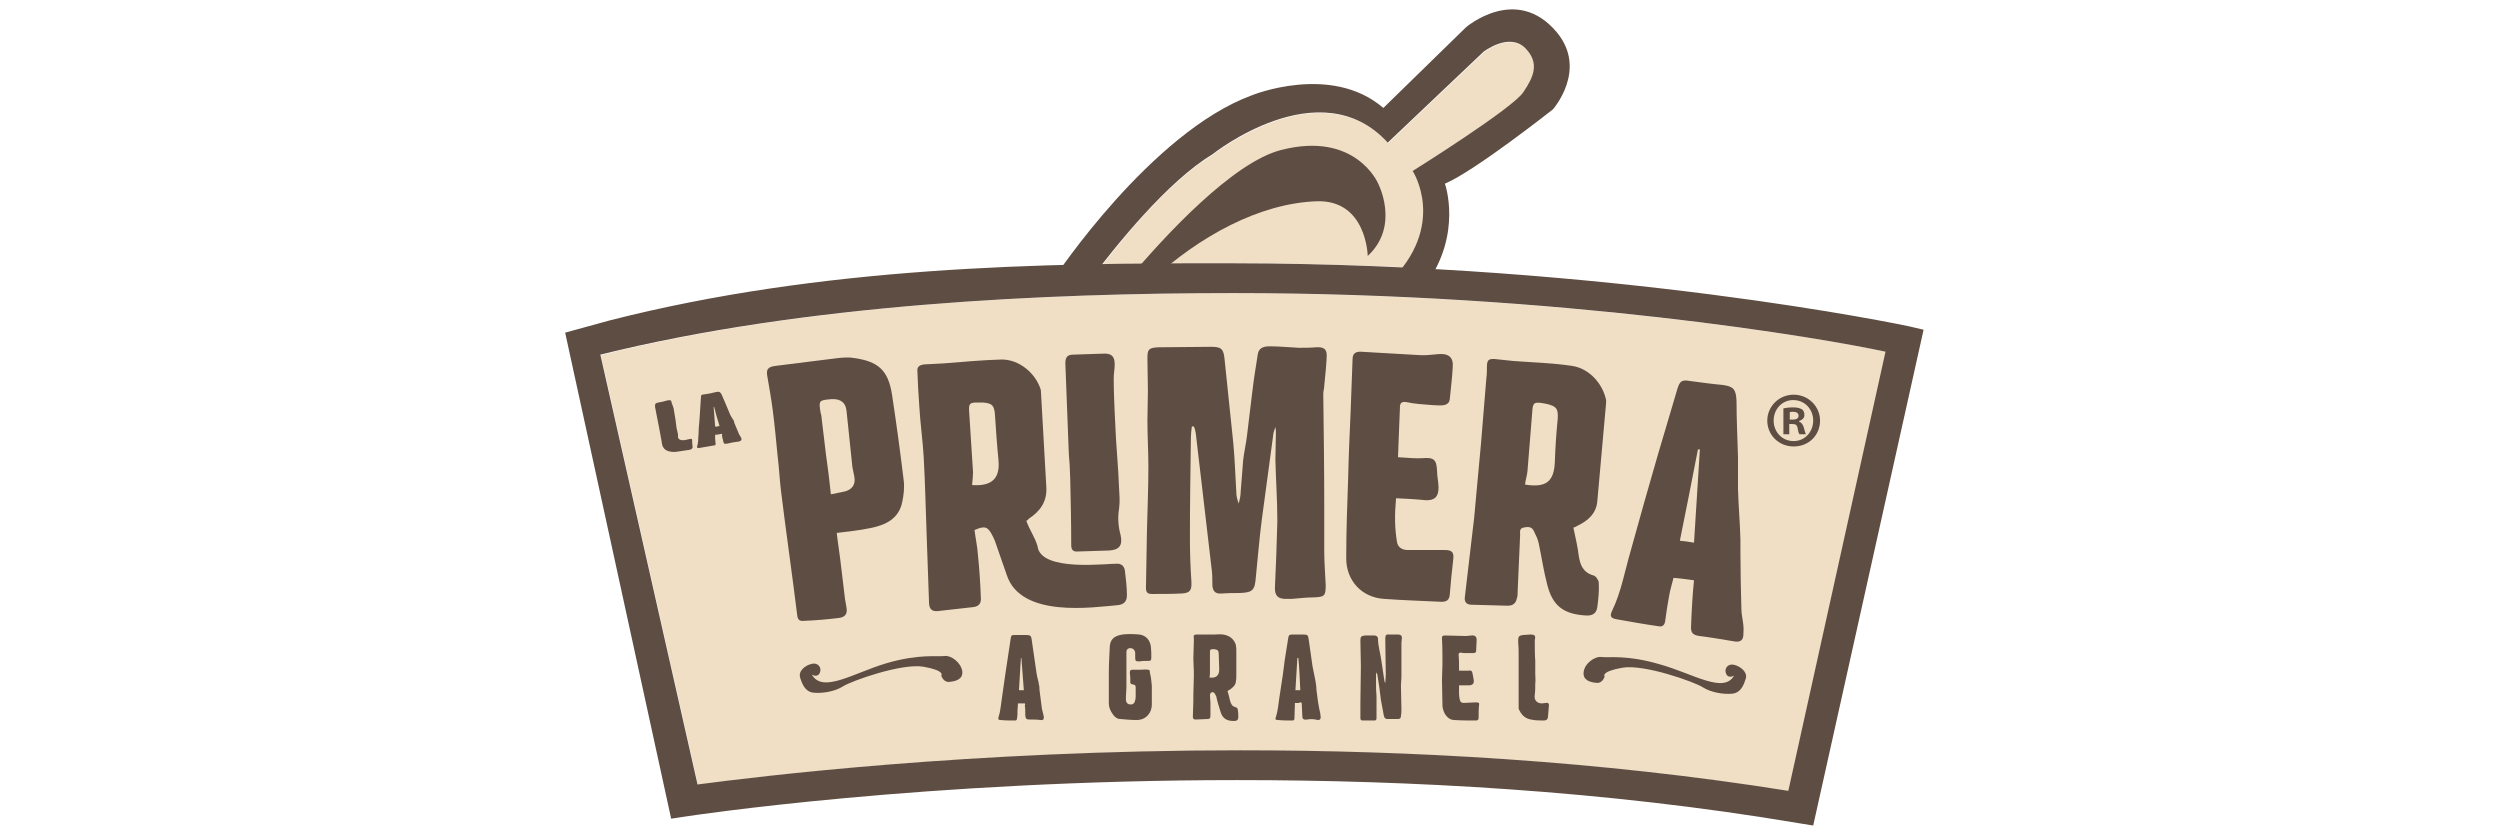<?xml version="1.0" encoding="utf-8"?>
<!-- Generator: Adobe Illustrator 26.2.1, SVG Export Plug-In . SVG Version: 6.00 Build 0)  -->
<svg version="1.1" id="Layer_1" xmlns="http://www.w3.org/2000/svg" xmlns:xlink="http://www.w3.org/1999/xlink" x="0px" y="0px"
	 viewBox="0 0 511.8 171.9" style="enable-background:new 0 0 511.8 171.9;" xml:space="preserve">
<style type="text/css">
	.st0{fill:#F0DEC5;}
	.st1{fill:#5E4D42;}
</style>
<g>
	<g>
		<path class="st0" d="M248.3,31.7c0,0,22-17.6,35.9-2.4l19.6-18.6c0,0,5.3-4.1,8.6-0.7c2.9,3,1.7,5.8-0.4,8.9
			C310,22,289.3,35,289.3,35s6,9.2-2.1,19.7c-11-0.5-22.5-0.8-34.5-0.8c-8.8,0-17.8,0-26.9,0.2C231.9,46.2,240.5,36.4,248.3,31.7z"
			/>
		<path class="st0" d="M366.1,162c-38.8-6.3-77.8-8.3-112.2-8.3c-55.4,0-99,5.3-111,7l-19.9-88C165,62.2,214.4,60,252.7,60
			c66.9,0.1,120.4,9.2,133.4,12L366.1,162z"/>
	</g>
	<g>
		<g>
			<path class="st1" d="M281.8,137.8c0,0.1-0.1,0.1-0.1,0.2c0,0.6,0,1.2,0,1.9c0,0.9,0,1.7,0.1,2.6c0,1.5,0,3,0,4.5
				c0,0.3-0.1,0.5-0.4,0.5c-0.8,0-1.7,0-2.5,0c-0.3,0-0.4-0.2-0.4-0.5c0-1,0-2.1,0-3.1c0-2.5,0.1-5,0.1-7.5c0-1.7-0.1-3.5-0.1-5.2
				c0-0.8,0.1-1,0.9-1.1c0.7,0,1.4,0,2,0c0.4,0,0.7,0.3,0.7,0.6c0,1.6,0.5,3,0.7,4.6c0.2,1.3,0.4,2.7,0.6,4c0,0.2,0.1,0.4,0.2,0.5
				c0-0.6,0.1-1.1,0.1-1.7c0-2.3-0.1-4.6-0.1-7c0-0.1,0-0.3,0-0.4c0-0.7,0.2-0.9,0.9-0.8c0.6,0,1.1,0,1.7,0c0.5,0,0.8,0.2,0.8,0.7
				c0,0.3-0.1,0.7-0.1,1c0,1.1,0,2.3,0,3.4c0,1.2,0,2.4,0,3.6c0,0.6-0.1,1.2-0.1,1.7c0,1.6,0.1,3.2,0.1,4.8c0,0.5,0,1-0.1,1.5
				c0,0.4-0.2,0.6-0.6,0.6c-0.7,0-1.4,0-2.1,0c-0.5,0-0.7-0.2-0.8-0.7c-0.2-1.1-0.4-2.1-0.6-3.2c-0.2-1.7-0.4-3.3-0.7-5
				c0-0.2-0.1-0.5-0.2-0.7C281.8,137.8,281.8,137.8,281.8,137.8z"/>
			<path class="st1" d="M251.3,141.5c0.2,0.7,0.4,1.3,0.5,1.9c0.2,0.7,0.4,1.2,1.2,1.4c0.2,0,0.4,0.3,0.4,0.5c0.1,0.5,0.1,1,0.1,1.5
				c0,0.6-0.3,0.8-0.9,0.8c-1.6,0-2.4-0.6-2.8-2.1c-0.3-1-0.6-1.9-0.8-2.9c-0.1-0.2-0.2-0.4-0.3-0.6c-0.2-0.3-0.5-0.4-0.8-0.2
				c-0.1,0.1-0.2,0.4-0.2,0.5c0,0.5,0.1,1.1,0.1,1.6c0,0.9,0,1.8,0,2.6c0,0.6-0.2,0.7-0.7,0.7c-0.8,0-1.5,0.1-2.3,0.1
				c-0.5,0-0.6-0.2-0.6-0.6c0-1,0.1-2.1,0.1-3.1c0-0.5,0-1,0-1.4c0-1.2,0.1-2.5,0.1-3.7c0-0.3,0-0.6,0-1c0-0.9-0.1-1.8-0.1-2.7
				c0-1.1,0.1-2.3,0.1-3.4c0-0.3,0-0.5,0-0.8c-0.1-0.5,0-0.7,0.6-0.7c1.2,0,2.4,0,3.6,0c0.6,0,1.2-0.1,1.8,0
				c1.3,0.2,2.2,0.9,2.6,2.1c0.1,0.5,0.1,1,0.1,1.5c0,1.6,0,3.2,0,4.8c0,0.4,0,0.8-0.1,1.3c-0.1,0.7-0.6,1.1-1.1,1.5
				C251.5,141.3,251.4,141.4,251.3,141.5z M247.6,138.7c1.3,0.2,2-0.4,2-1.6c0-1.1-0.1-2.1-0.1-3.2c0-0.7-0.2-0.9-0.9-1
				c-0.1,0-0.2,0-0.3,0c-0.5,0-0.6,0.1-0.6,0.6c0,1.4,0,2.7,0,4.1C247.7,137.9,247.7,138.3,247.6,138.7z"/>
			<path class="st1" d="M235.8,140.4c0,1.3,0,2.6,0,3.9c0,1.5-1.1,3.1-3.1,3.1c-1.1,0-2.2-0.1-3.3-0.2c-0.7,0-1.2-0.4-1.6-1
				c-0.5-0.7-0.8-1.4-0.8-2.2c0-2,0-4,0-6c0-1.9,0.1-3.8,0.2-5.7c0.1-1.3,0.8-2,2.1-2.3c1.3-0.3,2.7-0.2,4-0.1
				c1.3,0.2,2.1,1.1,2.3,2.4c0.1,0.8,0.1,1.5,0.1,2.3c0,0.7-0.2,0.7-0.8,0.7c-0.6,0-1.1,0-1.7,0.1c-0.7,0-0.8-0.1-0.8-0.8
				c0-0.3,0-0.6,0-0.9c0-0.4-0.2-0.7-0.5-0.9c-0.7-0.3-1.3,0-1.3,0.7c0,0.6,0,1.2,0,1.8c0,1.2,0,2.5,0,3.7c0,0.6,0,1.2,0,1.8
				c0,0.6-0.1,1.2-0.1,1.8c0,0.3,0,0.5,0,0.8c0.1,0.5,0.4,0.8,0.8,0.8c0.5,0.1,0.8-0.1,1-0.5c0.1-0.3,0.2-0.7,0.2-1
				c0-0.6,0-1.3,0-1.9c0-0.5-0.1-0.6-0.6-0.7c-0.4,0-0.5-0.2-0.5-0.5c0-0.6,0-1.2-0.1-1.9c0-0.5,0.2-0.6,0.6-0.6c0.6,0,1.1,0,1.7,0
				c0.5,0,0.9-0.1,1.4,0c0.4,0,0.4,0.3,0.4,0.6C235.7,138.8,235.7,139.6,235.8,140.4C235.7,140.4,235.8,140.4,235.8,140.4z"/>
			<path class="st1" d="M265.1,143.9c0,1-0.1,2-0.1,3c0,0.3,0,0.6-0.4,0.6c-1,0-2,0-3-0.1c-0.5,0-0.6-0.2-0.4-0.6
				c0.4-1.2,0.5-2.6,0.7-3.9c0.2-1.5,0.5-3.1,0.7-4.6c0.1-1,0.3-2,0.4-3.1c0.2-1.5,0.5-2.9,0.7-4.4c0.1-0.9,0.3-0.9,1.1-0.9
				c0.7,0,1.3,0,2,0c0.8,0,1,0.1,1.1,0.9c0.3,1.9,0.5,3.7,0.8,5.6c0.2,1,0.4,2,0.6,3c0.1,0.6,0.2,1.2,0.2,1.8
				c0.2,1.7,0.4,3.3,0.8,4.9c0,0.1,0,0.1,0,0.2c0.2,0.9,0,1.3-1,1c-0.5-0.1-1.2-0.1-1.7,0c-0.8,0.1-1-0.1-1-0.9
				c0-0.8-0.1-1.5-0.1-2.3c0-0.3-0.1-0.3-0.4-0.3C265.9,144,265.6,143.9,265.1,143.9z M265.8,134.7c-0.1,0-0.1,0-0.2,0
				c-0.1,2.2-0.3,4.4-0.4,6.6c0.3,0,0.6,0,1,0C266.1,139.1,266,136.9,265.8,134.7z"/>
			<path class="st1" d="M209.8,144c-0.5,0-0.9,0-1.4,0c0,0.5-0.1,1-0.1,1.5c0,0.5,0,1.1-0.1,1.6c0,0.3-0.2,0.4-0.4,0.4
				c-1,0-2,0-3-0.1c-0.4,0-0.5-0.2-0.4-0.5c0.4-1.2,0.5-2.6,0.7-3.9c0.2-1.6,0.5-3.3,0.7-4.9c0.4-2.4,0.7-4.9,1.1-7.3
				c0.1-0.8,0.2-0.8,1-0.8c0.7,0,1.4,0,2.1,0c0.9,0,1.1,0.1,1.2,0.9c0.3,2.3,0.7,4.6,1,6.9c0.1,0.8,0.4,1.6,0.5,2.4
				c0.1,0.3,0.1,0.7,0.1,1c0.2,1.3,0.3,2.6,0.5,3.9c0.1,0.4,0.2,0.8,0.3,1.2c0,0.2,0.1,0.4,0.1,0.5c0,0.5-0.2,0.7-0.7,0.6
				c-0.7-0.1-1.4-0.1-2.1-0.1c-0.8,0-0.9-0.1-1-0.8c0-0.7,0-1.4-0.1-2.1C209.9,144.3,209.9,144.1,209.8,144z M209.1,134.7
				c0,0-0.1,0-0.1,0c-0.1,2.2-0.3,4.4-0.4,6.6c0.4,0,0.7,0,1,0C209.4,139.1,209.3,136.9,209.1,134.7z"/>
			<path class="st1" d="M298.7,137.3c0.7,0,1.3,0,1.8,0c0.7-0.1,0.9,0,1,0.8c0.1,0.4,0.1,0.7,0.2,1.1c0.1,0.7-0.2,1.1-1,1.1
				c-0.7,0-1.3,0-2,0c0,1.1-0.1,2.1,0.2,3.1c0.1,0.4,0.4,0.5,0.8,0.5c0.7,0,1.5-0.1,2.2-0.1c0.1,0,0.3,0,0.4,0
				c0.4,0,0.6,0.1,0.5,0.5c-0.1,0.9-0.1,1.8-0.1,2.7c0,0.3-0.2,0.5-0.5,0.5c-1.5,0-3,0-4.5-0.1c-1.1,0-2-1-2.3-2.3
				c-0.1-0.3-0.1-0.6-0.1-0.8c0-1.7-0.1-3.4-0.1-5.1c0-1.1,0.1-2.2,0.1-3.3c0-1.7,0-3.5-0.1-5.2c0-0.5,0.1-0.6,0.6-0.6
				c1.4,0,2.8,0.1,4.3,0.1c0.4,0,0.8-0.1,1.1-0.1c0.7-0.1,1.1,0.2,1.1,0.9c0,0.7-0.1,1.5-0.1,2.2c0,0.4-0.3,0.5-0.6,0.5
				c-0.5,0-1,0-1.6,0c-0.3,0-0.6,0-0.9-0.1c-0.3,0-0.5,0.1-0.5,0.4C298.7,135,298.7,136.1,298.7,137.3z"/>
			<path class="st1" d="M310.9,144.6c0-2,0-4,0-6c0-1.4,0-2.8,0-4.1c0-1,0-2-0.1-3c0-0.1,0-0.3,0-0.4c0-0.8,0.2-1,1-1.1
				c0.5,0,1-0.1,1.5-0.1c0.7,0,1.2,0.1,0.9,1.1c0,0.1,0,0.2,0,0.3c0,1.3,0,2.7,0.1,4c0,0.9,0,1.8,0,2.7c0,0.6,0.1,1.3,0,1.9
				c0,0.8,0,1.6-0.1,2.3c-0.2,1.1,0.4,1.8,1.5,1.8c0.3,0,0.5-0.1,0.8-0.1c0.4-0.1,0.6,0.1,0.6,0.5c-0.1,0.8-0.1,1.5-0.2,2.3
				c0,0.5-0.3,0.8-0.8,0.8c-0.9,0-1.8,0-2.7-0.2c-1.2-0.2-2-1-2.5-2.2C310.9,145,310.9,144.8,310.9,144.6
				C310.9,144.6,310.9,144.6,310.9,144.6z"/>
		</g>
		<path class="st1" d="M261.1,87.4c-0.1,0.4-0.3,0.8-0.4,1.3c-0.8,5.9-1.6,11.9-2.4,17.8c-0.5,3.9-0.8,7.7-1.2,11.6
			c-0.2,2.7-0.6,3.2-3.3,3.3c-1.3,0-2.5,0-3.8,0.1c-1.2,0.1-1.7-0.5-1.8-1.6c0-1.3,0-2.5-0.2-3.8c-0.7-6-1.4-12-2.1-18
			c-0.4-3.1-0.7-6.2-1.1-9.4c-0.1-0.5-0.2-1-0.4-1.4c-0.1,0-0.3,0-0.4,0c-0.1,0.8-0.2,1.6-0.2,2.3c-0.1,6.9-0.2,13.7-0.2,20.6
			c0,2.9,0.1,5.9,0.3,8.8c0.1,1.8-0.2,2.4-2,2.5c-2,0.1-4,0.1-6,0.1c-0.7,0-1.3-0.1-1.3-1.2c0.1-3.8,0.1-7.7,0.2-11.5
			c0.1-4.5,0.3-8.9,0.3-13.4c0-3.1-0.2-6.3-0.2-9.4c0-2,0.1-4.1,0.1-6.1c0-2.2-0.1-4.5-0.1-6.7c0-1.8,0.3-2.1,2.2-2.2
			c3.6,0,7.3-0.1,10.9-0.1c2.1,0,2.5,0.5,2.7,2.6c0.6,5.8,1.2,11.5,1.8,17.3c0.3,3.3,0.4,6.6,0.6,9.9c0,0.8,0.2,1.5,0.5,2.3
			c0.2-0.8,0.4-1.7,0.4-2.5c0.2-2.1,0.3-4.2,0.5-6.4c0.2-1.7,0.6-3.4,0.8-5.1c0.4-3,0.7-6.1,1.1-9.1c0.3-2.5,0.7-5,1.1-7.5
			c0.2-1.1,0.9-1.6,2.4-1.6c2,0,4,0.2,6,0.3c1.2,0,2.4,0,3.5-0.1c1.7-0.1,2.3,0.4,2.2,2c-0.1,2-0.3,3.9-0.5,5.9
			c0,0.5-0.2,1.1-0.2,1.6c0.1,7.7,0.2,15.4,0.2,23.1c0,3.1,0,6.1,0,9.2c0,2,0.2,4.9,0.3,6.9c0,2.3-0.3,2.4-2.5,2.5
			c-1.5,0-2.9,0.2-4.4,0.3c-0.5,0-1.1,0-1.6,0c-1.4-0.1-1.9-0.8-1.9-2.2c0.2-4.2,0.4-9.4,0.5-13.7c0-4.2-0.3-8.4-0.4-12.6
			c0-1.8,0.1-3.5,0.1-5.3c0-0.5,0-0.9-0.1-1.4C261.3,87.5,261.2,87.4,261.1,87.4z"/>
		<path class="st1" d="M210.1,106.6c0.7,2,1.7,3.2,2.3,5.2c0.6,5.4,14.5,3.5,16.5,3.6c0.9,0.1,1.3,0.7,1.4,1.5
			c0.2,1.7,0.4,3.3,0.4,5c0,1.3-0.7,1.9-2,2c-4.9,0.4-19.7,2.7-22.6-6.2c-0.8-2.3-1.6-4.6-2.4-6.9c-0.2-0.5-0.4-0.9-0.6-1.3
			c-0.9-1.7-1.5-1.9-3.6-1c0.2,1.7,0.6,3.4,0.7,5.1c0.3,2.9,0.5,5.9,0.6,8.8c0.1,1.2-0.5,1.8-1.7,1.9c-2.4,0.3-4.7,0.5-7.1,0.8
			c-1.1,0.1-1.7-0.3-1.8-1.5c-0.2-4.7-0.3-9.5-0.5-14.2c-0.2-5.3-0.3-10.5-0.6-15.8c-0.2-3.5-0.7-6.9-0.9-10.4
			c-0.2-2.5-0.3-5-0.4-7.4c0-0.9,0.7-1.1,1.4-1.2c1.3-0.1,2.6-0.1,3.9-0.2c4-0.3,8-0.7,12-0.8c3.5,0,6.8,2.7,7.9,6
			c0.1,0.2,0.1,0.4,0.1,0.6c0.4,6.5,0.7,13,1.1,19.5c0.2,3-1.3,5-3.6,6.5C210.4,106.5,210.2,106.6,210.1,106.6z M199,99.3
			c4.1,0.3,5.8-1.4,5.4-5.2c-0.3-3-0.5-6-0.7-9c-0.1-2.1-0.6-2.6-2.6-2.7c-0.4,0-0.7,0-1.1,0c-1.5,0-1.7,0.3-1.6,1.8
			c0.3,4.2,0.5,8.3,0.8,12.5C199.2,97.4,199.1,98.3,199,99.3z"/>
		<path class="st1" d="M322.1,108c0.4,2,0.9,3.9,1.1,5.8c0.3,1.9,0.9,3.4,3,4c0.5,0.1,1.1,1,1.1,1.5c0.1,1.7-0.1,3.4-0.3,5
			c-0.2,1.3-1,1.8-2.4,1.7c-4.6-0.3-6.8-2-7.9-6.5c-0.7-2.7-1.1-5.5-1.7-8.3c-0.2-0.9-0.6-1.7-1-2.5c-0.4-0.9-1.2-0.9-2.1-0.7
			c-0.9,0.2-0.7,0.9-0.7,1.5c-0.2,3.8-0.3,7.6-0.5,11.4c0,0.6,0,1.2-0.2,1.7c-0.2,0.9-0.8,1.4-1.8,1.4c-2.4-0.1-4.9-0.1-7.4-0.2
			c-1.1,0-1.6-0.6-1.4-1.7c0.6-5.4,1.3-10.8,1.9-16.2c0.5-5.1,0.9-10.2,1.4-15.2c0.4-4.5,0.7-9,1.1-13.4c0.1-0.7,0.1-1.5,0.1-2.2
			c0-1.3,0.3-1.7,1.6-1.6c1.3,0.1,2.5,0.3,3.8,0.4c4,0.3,8,0.4,12,1c3.5,0.5,6.3,3.6,7,7c0,0.2,0,0.4,0,0.6
			c-0.6,6.7-1.2,13.4-1.8,20.1c-0.2,2.5-1.9,4-4,5C322.7,107.8,322.3,108,322.1,108z M312.2,99.2c4.3,0.7,5.9-0.6,6.1-4.5
			c0.1-3,0.3-6,0.6-9c0.1-2-0.2-2.5-2.2-3c-0.4-0.1-0.7-0.1-1.1-0.2c-1.5-0.2-1.8,0-1.9,1.6c-0.3,4.1-0.7,8.3-1,12.4
			C312.6,97.4,312.3,98.3,312.2,99.2z"/>
		<path class="st1" d="M171.3,109.1c0.2,1.9,0.5,3.6,0.7,5.3c0.2,1.7,0.8,6.6,1,8.3c0.1,0.6,0.2,1.1,0.3,1.7
			c0.2,1.2-0.2,1.9-1.5,2.1c-2.4,0.3-4.8,0.5-7.2,0.6c-0.9,0.1-1.3-0.2-1.4-1.2c-0.9-7.4-2.4-17.9-3.3-25.3
			c-0.3-2.4-0.4-4.8-0.7-7.2c-0.3-3.1-0.6-6.3-1-9.4c-0.3-2.3-0.7-4.6-1.1-6.9c-0.3-1.5,0.1-2,1.7-2.2c4.3-0.5,8.5-1.1,12.8-1.6
			c1.1-0.1,2.3-0.2,3.3,0c4.8,0.7,6.9,2.4,7.7,7.4c0.9,5.9,1.7,11.8,2.4,17.6c0.2,1.5,0,3.1-0.3,4.5c-0.7,3.4-3.4,4.7-6.5,5.3
			C175.9,108.6,173.6,108.8,171.3,109.1z M170.1,101.2c1-0.2,2-0.4,2.9-0.6c1.5-0.4,2.2-1.5,1.9-3c-0.1-0.7-0.3-1.3-0.4-2
			c-0.4-3.8-0.8-7.6-1.2-11.5c-0.2-1.9-1.5-2.7-4-2.3c-1.6,0.2-1.7,0.4-1.3,2.7c0.1,0.4,0.2,0.7,0.2,1.1c0.3,2.5,0.6,5,0.9,7.5
			C169.5,95.8,169.8,98.4,170.1,101.2z"/>
		<path class="st1" d="M346.8,118.8c-1.5-0.2-2.8-0.4-4.2-0.5c-0.3,1.2-0.7,2.5-0.9,3.7c-0.3,1.7-0.6,3.4-0.8,5.1
			c-0.1,0.8-0.5,1.3-1.4,1.1c-2.8-0.4-5.6-0.9-8.4-1.4c-1.3-0.2-1.6-0.6-1.1-1.7c1.9-3.9,2.6-8.1,3.8-12.2
			c1.8-6.6,3.7-13.2,5.6-19.8c1.3-4.5,2.7-9,4-13.5c0.5-1.6,0.9-1.9,2.6-1.6c2.2,0.3,4.4,0.6,6.6,0.8c2.3,0.3,2.8,0.9,2.9,3.3
			c0,3.8,0.2,7.6,0.3,11.4c0,2.2,0,4.3,0,6.5c0.1,3.5,0.4,6.9,0.5,10.4c0,0.9,0,1.7,0,2.6c0,3.6,0.1,8.1,0.2,11.7
			c0,1.1,0.3,2.2,0.4,3.3c0.1,0.7,0,1.4,0,2.1c-0.1,1.1-0.8,1.4-1.9,1.2c-2.4-0.4-4.7-0.8-7.1-1.1c-1.4-0.2-1.8-0.7-1.7-2.1
			C346.3,125.2,346.5,121.6,346.8,118.8z M343.9,110.7c1,0.1,1.9,0.2,2.9,0.4c0.4-6.4,0.8-12.8,1.2-19.1c-0.1,0-0.3,0-0.4,0
			C346.4,98.1,345.2,104.4,343.9,110.7z"/>
		<path class="st1" d="M285.8,102c-0.3,3.2-0.3,6.1,0.2,9c0.2,1.1,1.1,1.6,2.2,1.6c2.2,0,4.3,0,6.5,0c0.4,0,0.7,0,1.1,0
			c1.5,0,1.9,0.5,1.7,2c-0.3,2.4-0.5,4.7-0.7,7.1c-0.1,1.1-0.6,1.5-1.7,1.5c-3.9-0.2-7.8-0.3-11.8-0.6c-4.5-0.3-7.7-3.7-7.7-8.3
			c0-5.5,0.2-11,0.4-16.6c0.1-4.5,0.3-8.9,0.5-13.4c0.1-3.6,0.3-7.2,0.4-10.8c0-1.1,0.6-1.5,1.6-1.5c4,0.2,8.1,0.5,12.1,0.7
			c1.3,0.1,2.5-0.1,3.8-0.2c2.1-0.2,3.2,0.6,3,2.7c-0.1,2.2-0.4,4.3-0.6,6.5c-0.1,1.1-1.1,1.3-1.9,1.3c-1.5,0-3-0.2-4.5-0.3
			c-0.9-0.1-1.7-0.2-2.6-0.4c-0.8-0.1-1.2,0.2-1.2,1c-0.1,3.3-0.3,6.7-0.4,10.3c1.9,0.1,3.5,0.3,5,0.2c2.4-0.2,2.9,0.3,3,2.7
			c0,1.1,0.3,2.2,0.3,3.3c0,1.9-0.8,2.7-2.7,2.6C289.9,102.2,288,102.1,285.8,102z"/>
		<path class="st1" d="M227,112.7c-2.1,0.1-4.2,0.1-6.3,0.2c-1.1,0.1-1.4-0.4-1.4-1.4c0-4.5-0.1-8.9-0.2-13.4
			c-0.2-6.1-0.2-1.9-0.4-8c-0.2-5.2-0.4-10.5-0.6-15.7c0-1.3,0.4-1.8,1.7-1.8c2-0.1,4-0.1,6-0.2c1.7-0.1,2.4,0.5,2.4,2.2
			c0,0.9-0.2,1.9-0.2,2.8c0,2.4,0.1,4.7,0.2,7.1c0.4,9.3,0.6,8.2,1,17.5c0,0.7,0,1.4-0.1,2.1c-0.3,1.8-0.2,3.6,0.3,5.4
			C229.9,111.7,229.1,112.6,227,112.7z"/>
		<g>
			<path class="st1" d="M147.8,88.8c-0.5,0.1-0.9,0.2-1.4,0.2c0,0.3,0,0.6,0,0.8c0,0.4,0.1,0.7,0.1,1.1c0,0.2-0.1,0.3-0.4,0.3
				c-1,0.2-1.9,0.3-2.9,0.5c-0.4,0.1-0.5,0-0.5-0.3c0.3-0.8,0.2-1.6,0.3-2.4c0-1,0.1-2,0.2-3.1c0.1-1.5,0.2-3,0.3-4.6
				c0-0.5,0.1-0.5,0.9-0.6c0.7-0.1,1.3-0.2,2-0.4c0.8-0.2,1-0.1,1.3,0.4c0.6,1.3,1.1,2.6,1.7,4c0.2,0.5,0.5,0.9,0.8,1.4
				c0.1,0.1,0.1,0.3,0.1,0.4c0.3,0.8,0.7,1.6,1,2.4c0.1,0.2,0.3,0.4,0.4,0.7c0.1,0.1,0.1,0.2,0.1,0.3c0,0.3-0.2,0.4-0.6,0.5
				c-0.7,0.1-1.5,0.2-2.2,0.4c-0.6,0.1-0.8,0.1-0.9-0.3c-0.1-0.4-0.2-0.9-0.3-1.3C147.9,89,147.8,88.9,147.8,88.8z M147.3,87.2
				c-0.4-1.3-0.8-2.6-1.1-3.9c0,0-0.1,0-0.1,0c0.1,1.3,0.2,2.7,0.3,4C146.6,87.4,146.9,87.3,147.3,87.2z"/>
			<path class="st1" d="M137.9,83.6c0.1,0.8,0.3,1.6,0.4,2.4c0.1,0.5,0.1,1.1,0.2,1.6c0.1,0.4,0.2,0.9,0.3,1.3c0,0.2,0,0.4,0,0.6
				c0.1,0.5,0.6,0.7,1.4,0.6c0.3-0.1,0.6-0.1,0.9-0.2c0.4-0.1,0.6-0.1,0.6,0.2c0,0.5,0,0.9,0.1,1.4c0,0.3-0.2,0.5-0.7,0.6
				c-0.9,0.1-1.8,0.3-2.7,0.4c-1.2,0.1-2.2-0.2-2.6-0.9c-0.3-0.4-0.3-1-0.4-1.5c-0.2-0.9-0.3-1.8-0.5-2.7c-0.1-0.3-0.1-0.7-0.2-1
				c-0.2-1-0.4-2-0.6-3.1c0-0.1,0-0.2,0-0.3c0-0.4,0.2-0.5,0.7-0.6c0.6-0.1,1.1-0.2,1.7-0.4c0.8-0.2,1,0,1,0.5
				C137.7,82.9,137.8,83.3,137.9,83.6C137.9,83.6,137.9,83.6,137.9,83.6z"/>
		</g>
		<path class="st1" d="M166.2,138.1c0,0,1.1,0.7,1.6-0.3c0.5-1-0.2-2.2-1.6-1.9s-2.8,1.5-2.4,2.8c0.4,1.3,1,2.9,2.7,3.1
			c1.7,0.2,4.4-0.2,6.1-1.3c1.7-1.1,12.1-4.8,16.5-4c4.5,0.8,3.6,1.8,3.6,1.8s0.4,1.4,1.6,1.3c1.1-0.1,2.9-0.4,2.7-2.2
			c-0.3-1.8-2.3-3.3-3.7-3.1c-1.4,0.2-5.1-0.5-11.9,1.5C174.7,137.8,168.4,142,166.2,138.1z"/>
		<path class="st1" d="M355,138.3c0,0-1.1,0.7-1.6-0.3c-0.5-1,0.2-2.2,1.6-1.9c1.3,0.3,2.8,1.5,2.4,2.8c-0.4,1.3-1,2.9-2.7,3.1
			c-1.7,0.2-4.4-0.2-6.1-1.3c-1.7-1.1-12.1-4.8-16.5-4c-4.5,0.8-3.6,1.8-3.6,1.8s-0.4,1.4-1.6,1.3c-1.1-0.1-2.9-0.4-2.7-2.2
			s2.3-3.3,3.7-3.1c1.4,0.2,5.1-0.5,11.9,1.5C346.6,137.9,352.9,142.1,355,138.3z"/>
		<g>
			<path class="st1" d="M372.6,86.1c0,3-2.3,5.3-5.4,5.3c-3,0-5.4-2.3-5.4-5.3c0-2.9,2.4-5.3,5.4-5.3
				C370.2,80.8,372.6,83.2,372.6,86.1z M363.1,86.1c0,2.3,1.7,4.2,4.1,4.2c2.3,0,4-1.9,4-4.2c0-2.3-1.7-4.2-4.1-4.2
				C364.8,81.9,363.1,83.8,363.1,86.1z M366.3,88.9h-1.2v-5.3c0.5-0.1,1.2-0.2,2-0.2c1,0,1.4,0.2,1.8,0.4c0.3,0.2,0.5,0.6,0.5,1.2
				c0,0.6-0.5,1-1.1,1.2v0.1c0.5,0.2,0.8,0.6,1,1.3c0.2,0.8,0.3,1.1,0.4,1.3h-1.3c-0.2-0.2-0.3-0.7-0.4-1.3
				c-0.1-0.6-0.4-0.8-1.1-0.8h-0.6V88.9z M366.4,85.9h0.6c0.7,0,1.2-0.2,1.2-0.8c0-0.5-0.4-0.8-1.1-0.8c-0.3,0-0.5,0-0.7,0.1V85.9z"
				/>
		</g>
		<path class="st1" d="M371.2,169l-3.1-0.5c-39.7-6.7-79.7-8.8-114.8-8.8c-64,0-111.9,7.3-112.6,7.4l-3.3,0.5l-21.7-99.5l9.1-2.5
			c43.5-11.1,88.2-11.8,127.9-11.7c77.5,0.1,137.2,12.7,138.1,12.9l3,0.7L371.2,169z M253.9,153.6c34.4,0,73.4,2.1,112.2,8.3L386,72
			c-13-2.8-66.5-12-133.4-12c-38.3,0-87.7,2.2-129.7,12.6l19.9,88C154.9,159,198.5,153.6,253.9,153.6z"/>
		<g>
			<path class="st1" d="M318.7,6.6c-8.3-9.9-18.6-1-18.6-1l-16.9,16.5c-10.7-9.2-26.9-2.6-26.9-2.6c-20.7,7.6-40.4,37.3-40.4,37.3
				c-0.3,0.3-0.8,0.9-1.1,1.2l7.9-0.1c6.1-8.1,16.4-20.8,25.5-26.3c0,0,22-17.6,35.9-2.4l19.6-18.6c0,0,5.3-4.1,8.6-0.7
				c2.9,3,1.7,5.8-0.4,8.9C310,22,289.2,35,289.2,35s7.3,11.2-5,23l7.6,0.4c7.7-10.5,4-20.8,4-20.8c6-2.5,22.1-15.2,22.1-15.2
				S325.1,14.3,318.7,6.6z"/>
			<path class="st1" d="M235.6,57.5c10-9.2,22.3-15.9,34-16.3c10.2-0.3,10.4,11.2,10.4,11.2c6.7-6.2,2.1-14.9,2.1-14.9
				s-4.6-10.7-19.8-6.8c-9.9,2.5-23.9,17.6-31.6,26.8H235.6z"/>
		</g>
	</g>
</g>
</svg>
